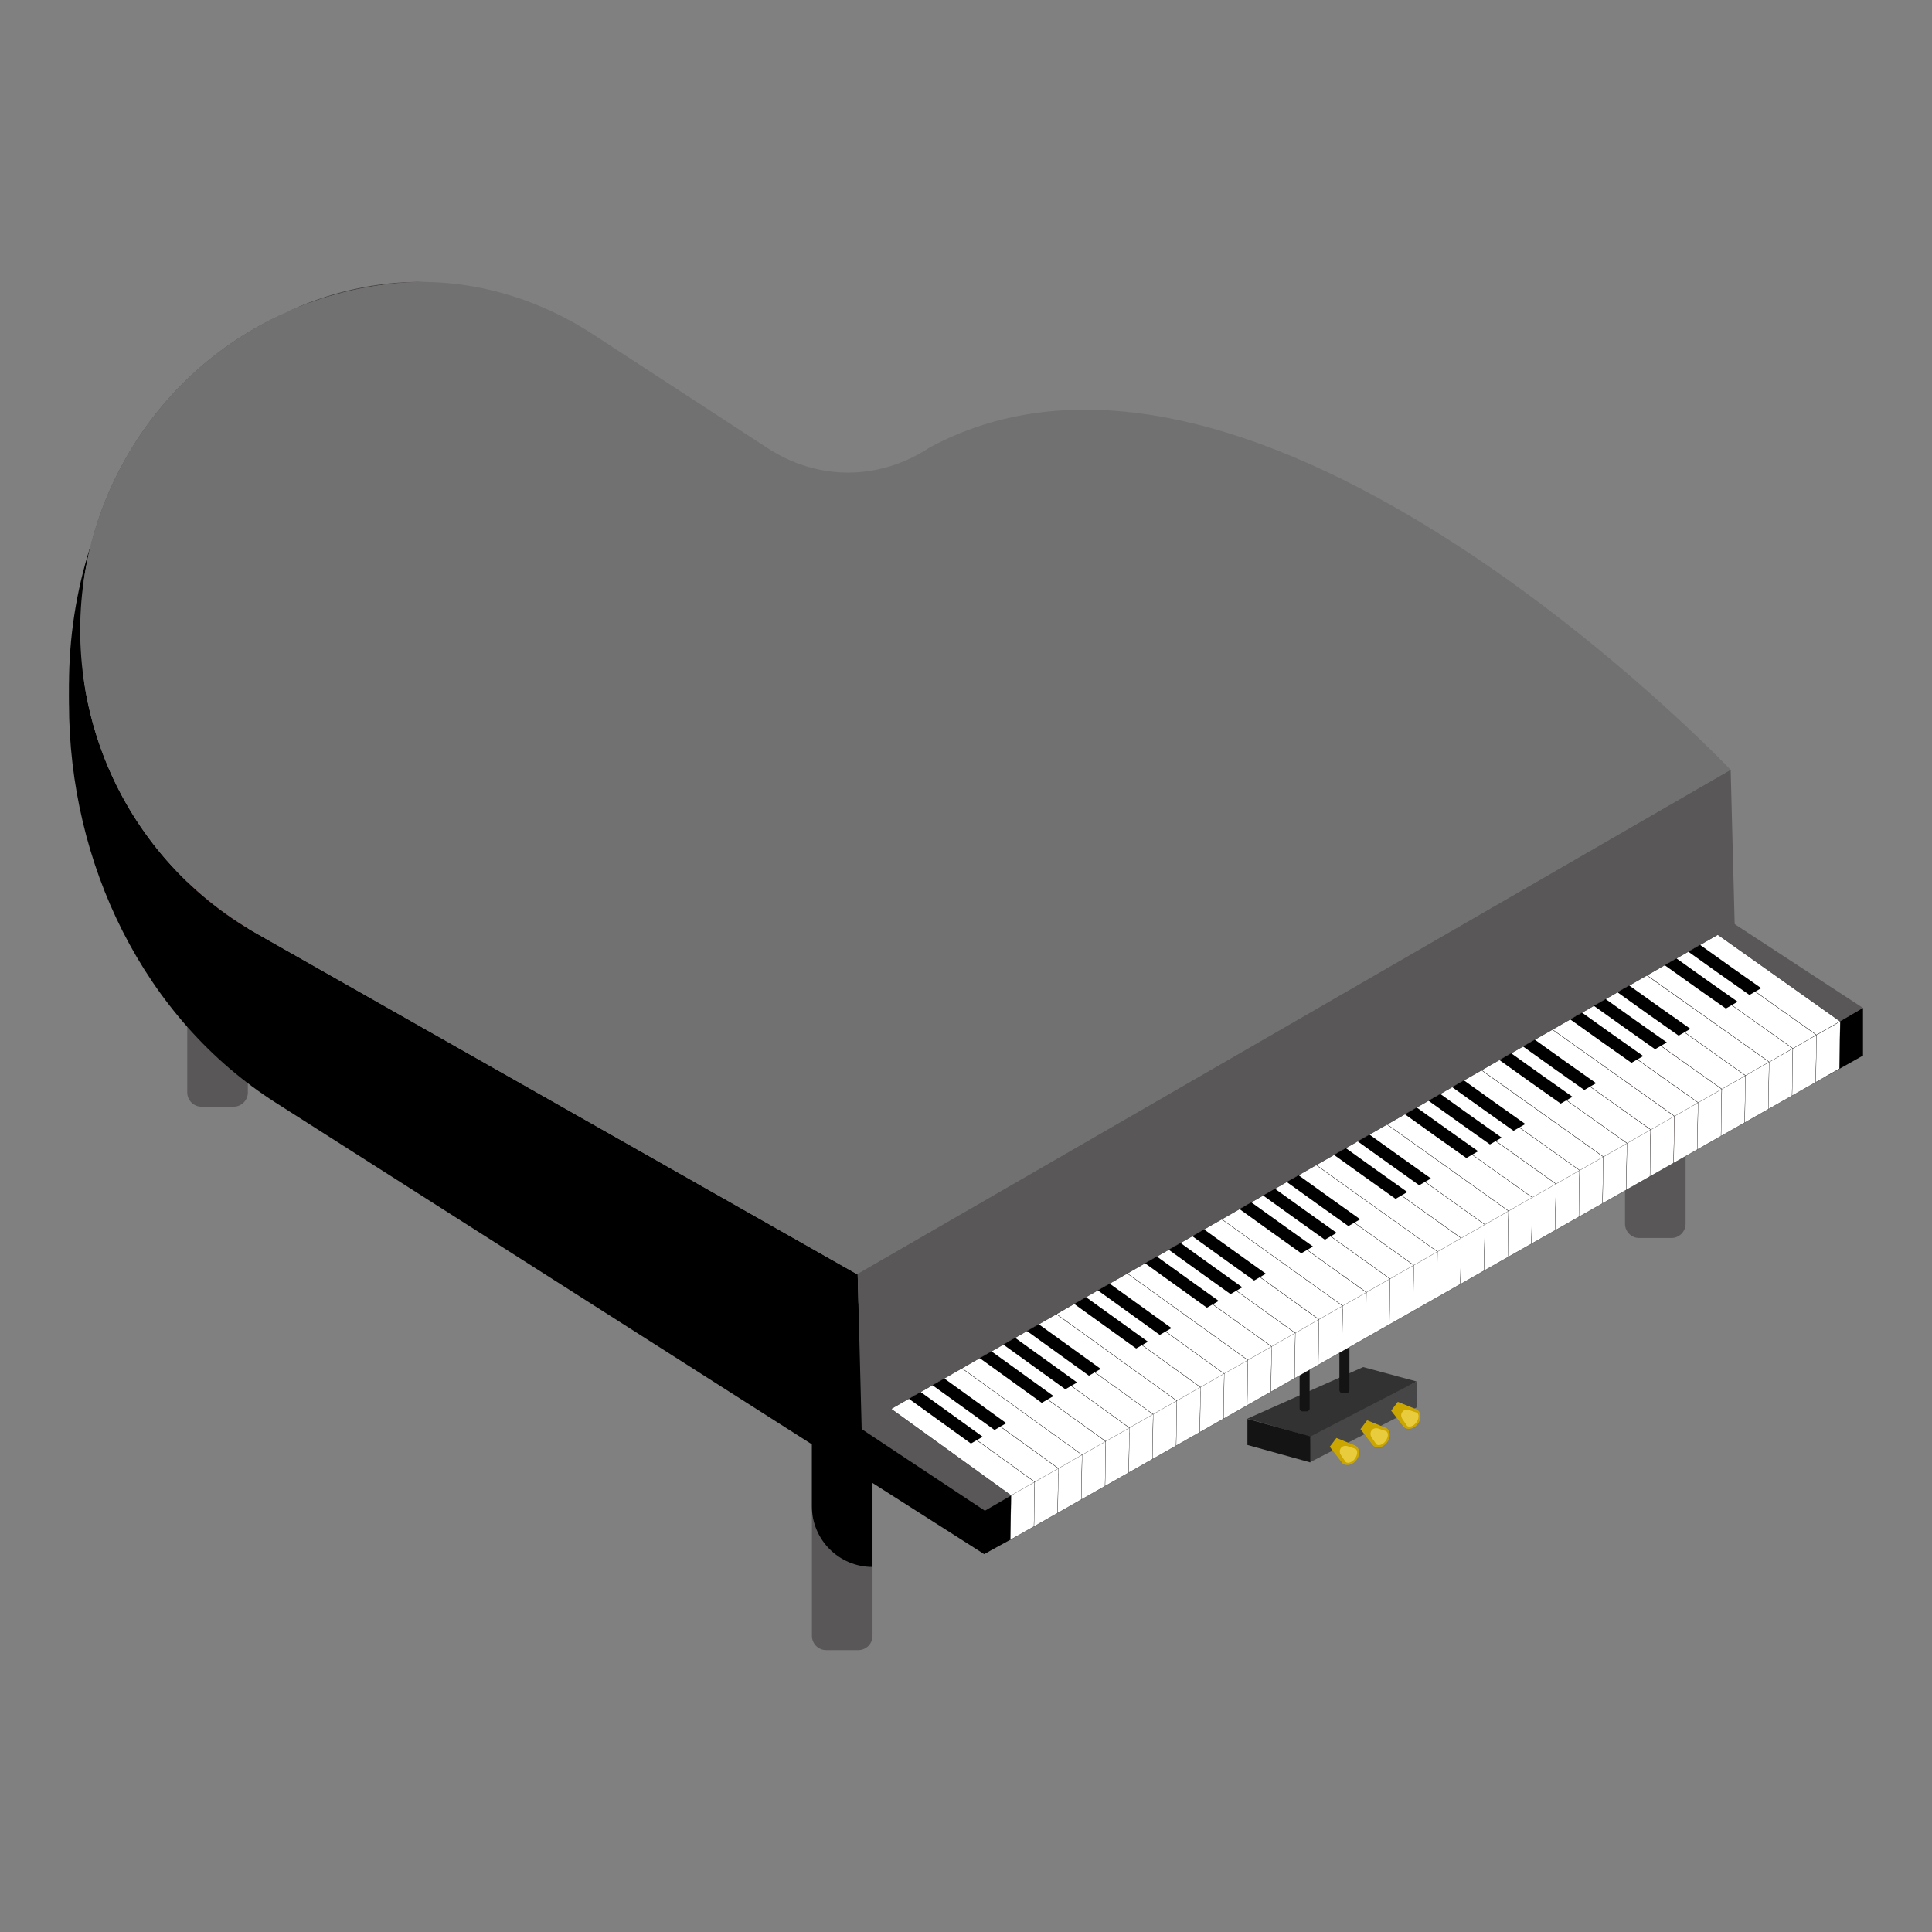 <?xml version="1.0" encoding="UTF-8"?>
<svg id="_レイヤー_1" data-name="レイヤー_1" xmlns="http://www.w3.org/2000/svg" viewBox="0 0 700 700">
  <rect x="0" y="0" width="700" height="700" fill="#808080" stroke="none"/>
  <defs>
    <style>
      .cls-1 {
        fill: none;
      }

      .cls-2 {
        fill: #727171;
      }

      .cls-3 {
        fill: #323232;
      }

      .cls-4 {
        fill: #cba600;
      }

      .cls-5 {
        fill: #4c4948;
      }

      .cls-6 {
        stroke-width: .07px;
      }

      .cls-6, .cls-7 {
        fill: #fff;
        stroke: #000;
        stroke-linecap: round;
        stroke-linejoin: round;
      }

      .cls-7 {
        stroke-width: .09px;
      }

      .cls-8 {
        fill: #141414;
      }

      .cls-9 {
        fill: #464646;
      }

      .cls-10 {
        fill: #595757;
      }

      .cls-11 {
        fill: #6a2626;
      }

      .cls-12 {
        fill: #e8cc3d;
      }
    </style>
  </defs>
  <g>
    <path class="cls-10" d="M72.99,300.65h11.65c2.84,0,5.15,2.31,5.15,5.15v95.18h-21.95v-95.18c0-2.84,2.31-5.15,5.15-5.15Z" transform="translate(157.64 701.62) rotate(-180)"/>
    <path class="cls-11" d="M67.85,300.65h0c12.11,0,21.95,9.83,21.95,21.95v48.24h-21.95v-70.19h0Z" transform="translate(157.64 671.48) rotate(-180)"/>
  </g>
  <g>
    <polygon class="cls-9" points="513.23 509.97 474.51 529.85 474.69 518.53 513.38 500.54 513.23 509.97"/>
    <g>
      <path class="cls-4" d="M513.7,515.93h0c-1.33,1.76-3.57,2.31-4.98,1.24l-4.68-6.06,2.42-3.19,7.1,2.87c1.42,1.07,1.48,3.37.15,5.13Z"/>
      <path class="cls-12" d="M513.15,515.42h0c-1,1.31-2.49,1.86-3.34,1.21l-1.7-2.5c-.56-.82-.57-1.84-.03-2.56h0c.54-.72,1.53-.98,2.47-.66l2.86.96c.85.64.73,2.23-.27,3.55Z"/>
    </g>
    <g>
      <path class="cls-4" d="M502.58,522.62h0c-1.33,1.76-3.57,2.31-4.98,1.24l-4.68-6.06,2.42-3.19,7.1,2.87c1.42,1.07,1.48,3.37.15,5.13Z"/>
      <path class="cls-12" d="M502.03,522.12h0c-1,1.31-2.49,1.86-3.34,1.21l-1.7-2.5c-.56-.82-.57-1.84-.03-2.56h0c.54-.72,1.53-.98,2.47-.66l2.86.96c.85.64.73,2.23-.27,3.55Z"/>
    </g>
    <g>
      <path class="cls-4" d="M491.46,529.01h0c-1.33,1.76-3.57,2.31-4.98,1.24l-4.68-6.06,2.42-3.19,7.1,2.87c1.42,1.07,1.48,3.37.15,5.13Z"/>
      <path class="cls-12" d="M490.9,528.5h0c-1,1.31-2.49,1.86-3.34,1.21l-1.7-2.5c-.56-.82-.57-1.84-.03-2.56h0c.54-.72,1.53-.98,2.47-.66l2.86.96c.85.64.73,2.23-.27,3.55Z"/>
    </g>
    <polygon class="cls-3" points="474.66 520.53 451.96 514 493.91 495.32 513.28 500.54 474.66 520.53"/>
    <polygon class="cls-8" points="474.74 529.85 451.96 523.54 451.96 514.1 474.74 520.42 474.74 529.85"/>
    <path class="cls-8" d="M485.29,455.43h3.64v48.25c0,.59-.48,1.07-1.07,1.07h-1.5c-.59,0-1.07-.48-1.07-1.07v-48.25h0Z"/>
    <path class="cls-8" d="M470.87,462.05h3.64v48.25c0,.59-.48,1.07-1.07,1.07h-1.5c-.59,0-1.07-.48-1.07-1.07v-48.25h0Z"/>
  </g>
  <g>
    <path class="cls-10" d="M299.32,497.55h11.65c2.84,0,5.15,2.31,5.15,5.15v95.18h-21.95v-95.18c0-2.84,2.31-5.15,5.15-5.15Z" transform="translate(610.3 1095.42) rotate(-180)"/>
    <path d="M294.18,497.55h0c12.11,0,21.95,9.83,21.95,21.95v48.24h-21.95v-70.19h0Z" transform="translate(610.3 1065.28) rotate(180)"/>
  </g>
  <g>
    <path class="cls-10" d="M593.93,348.23h11.65c2.84,0,5.15,2.31,5.15,5.15v95.18h-21.95v-95.18c0-2.84,2.31-5.15,5.15-5.15Z" transform="translate(1199.5 796.78) rotate(-180)"/>
    <path class="cls-11" d="M588.78,348.23h0c12.11,0,21.95,9.83,21.95,21.95v48.24h-21.95v-70.19h0Z" transform="translate(1199.5 766.64) rotate(-180)"/>
  </g>
  <path d="M32.84,197.73c-5.29,16.43-7.84,33.47-7.84,50.35,0,50.87,23.17,100.29,64.43,127.18l220.71,143.85.03-.05.03.06,2-1.32-1.44-56.01-217.7-123.5c-50.5-28.65-73.7-86.86-60.22-140.55Z"/>
  <path d="M34.11,197.73c-6.15,18.67-9.11,38.04-9.11,57.23,0,57.83,26.94,114,74.91,144.57l256.62,163.52.03-.06.03.07,2.32-1.51-1.68-63.67-253.12-140.39c-58.72-32.57-85.7-98.73-70.02-159.77Z"/>
  <path class="cls-5" d="M102.85,113.58c16.07-7.33,33.57-11.26,51.3-11.44-17.65-.3-35.13,3.64-51.3,11.44Z"/>
  <polygon class="cls-5" points="615.1 285.82 310.74 461.53 615.1 285.82 615.1 285.82"/>
  <path class="cls-10" d="M102.85,113.58c-23.36,10.65-43.69,28.5-57.33,52.54h0c-5.77,10.17-9.97,20.8-12.69,31.61,2.36-7.34,5.27-14.56,8.74-21.59,14.42-29.19,36.27-50.5,61.28-62.56Z"/>
  <path class="cls-2" d="M310.74,461.53v.25s-217.69-123.5-217.69-123.5c-50.5-28.65-73.7-86.86-60.22-140.55,2.72-10.81,6.92-21.44,12.69-31.61h0c13.64-24.04,33.97-41.89,57.33-52.54,16.07-7.33,33.57-11.26,51.3-11.44,20.65.35,41.53,6.49,60.76,19.03l63.24,41.22c9.04,5.89,19.1,8.84,29.15,8.84s20.4-3.03,29.53-9.09c118.59-63.97,290.22,116.78,290.22,116.78l-316.31,182.62Z"/>
  <polygon class="cls-10" points="627.82 308.46 627.77 306.78 627.05 278.91 615.1 285.82 310.74 461.53 312.2 517.79 312.2 517.87 628.51 335.25 627.82 308.46"/>
  <polygon class="cls-10" points="675 365.2 661.53 373.06 607.14 340.64 621.19 330.05 675 365.2"/>
  <polygon class="cls-10" points="368.62 541.21 357.36 547.71 312.19 517.79 319.67 507.47 368.62 541.21"/>
  <polygon points="368.89 556.32 356.6 563.06 356.26 547.71 368.62 540.53 368.89 556.32"/>
  <polygon points="675 382.45 661.32 390.15 661.82 372.89 675 365.2 675 382.45"/>
  <g>
    <path class="cls-7" d="M376.41,538.01c-3.42,1.97-5.13,2.95-8.56,4.91-15-10.82-29.99-21.63-44.99-32.45,3.42-1.96,5.13-2.95,8.56-4.91,15,10.82,29.99,21.63,44.99,32.44Z"/>
    <path class="cls-7" d="M384.97,533.09c-3.42,1.97-5.13,2.95-8.55,4.92-15-10.81-29.99-21.63-44.99-32.44,3.42-1.96,5.13-2.95,8.56-4.91,14.99,10.81,29.99,21.62,44.98,32.44Z"/>
    <path class="cls-7" d="M393.52,528.17c-3.42,1.97-5.13,2.95-8.55,4.92-14.99-10.81-29.99-21.62-44.98-32.44,3.42-1.96,5.13-2.95,8.56-4.91,14.99,10.81,29.99,21.61,44.98,32.42Z"/>
    <path class="cls-7" d="M402.06,523.25c-3.42,1.97-5.13,2.96-8.55,4.92-14.99-10.81-29.99-21.61-44.98-32.42,3.42-1.96,5.13-2.95,8.56-4.91,14.99,10.81,29.98,21.6,44.97,32.41Z"/>
    <path class="cls-7" d="M410.61,518.32c-3.42,1.97-5.13,2.96-8.55,4.93-14.99-10.8-29.98-21.6-44.97-32.41,3.42-1.96,5.13-2.95,8.56-4.91,14.98,10.8,29.97,21.59,44.95,32.39Z"/>
    <path class="cls-7" d="M419.15,513.39c-3.42,1.97-5.13,2.96-8.54,4.93-14.98-10.8-29.97-21.59-44.95-32.39,3.42-1.96,5.13-2.95,8.56-4.91,14.98,10.79,29.96,21.57,44.94,32.36Z"/>
    <path class="cls-7" d="M427.69,508.45c-3.42,1.97-5.12,2.96-8.54,4.94-14.98-10.79-29.96-21.57-44.94-32.36,3.42-1.96,5.13-2.95,8.56-4.91,14.97,10.78,29.95,21.55,44.92,32.34Z"/>
    <path class="cls-7" d="M436.23,503.51c-3.42,1.98-5.12,2.96-8.54,4.94-14.97-10.78-29.95-21.55-44.92-32.34,3.42-1.96,5.13-2.95,8.56-4.91,14.96,10.78,29.94,21.53,44.91,32.31Z"/>
    <path class="cls-7" d="M444.77,498.57c-3.41,1.98-5.12,2.97-8.54,4.94-14.97-10.77-29.94-21.53-44.91-32.31,3.42-1.96,5.13-2.95,8.56-4.91,14.96,10.77,29.93,21.51,44.89,32.28Z"/>
    <path class="cls-7" d="M453.31,493.63c-3.41,1.98-5.12,2.97-8.54,4.94-14.96-10.76-29.93-21.51-44.89-32.28,3.42-1.96,5.13-2.95,8.56-4.91,14.95,10.75,29.91,21.49,44.86,32.24Z"/>
    <path class="cls-7" d="M461.84,488.68c-3.41,1.98-5.12,2.97-8.54,4.95-14.95-10.75-29.91-21.49-44.86-32.24,3.42-1.96,5.13-2.95,8.56-4.91,14.94,10.74,29.9,21.46,44.84,32.2Z"/>
    <path class="cls-7" d="M470.38,483.73c-3.41,1.98-5.12,2.97-8.53,4.95-14.94-10.74-29.9-21.46-44.84-32.2,3.42-1.96,5.13-2.95,8.56-4.91,14.93,10.73,29.88,21.44,44.82,32.17Z"/>
    <path class="cls-7" d="M478.91,478.79c-3.41,1.98-5.12,2.97-8.53,4.95-14.93-10.73-29.89-21.44-44.82-32.17,3.42-1.96,5.14-2.95,8.56-4.91,14.92,10.72,29.87,21.41,44.79,32.13Z"/>
    <path class="cls-7" d="M487.45,473.83c-3.41,1.98-5.12,2.97-8.53,4.95-14.93-10.72-29.87-21.41-44.79-32.13,3.42-1.96,5.13-2.95,8.56-4.91,14.92,10.7,29.85,21.38,44.77,32.08Z"/>
    <path class="cls-7" d="M495.98,468.88c-3.41,1.98-5.12,2.97-8.53,4.95-14.92-10.7-29.85-21.38-44.77-32.08,3.42-1.96,5.13-2.95,8.56-4.91,14.91,10.69,29.84,21.35,44.74,32.04Z"/>
    <path class="cls-7" d="M504.51,463.93c-3.41,1.98-5.12,2.97-8.53,4.95-14.1-10.14-28.26-20.2-42.37-30.33-1.31-.94-1.37-2.29-.14-3,1.63-.94,2.45-1.4,4.08-2.34,1.24-.71,3.31-.52,4.62.43,14.1,10.12,28.25,20.15,42.34,30.29Z"/>
    <path class="cls-7" d="M513.04,458.98c-3.41,1.98-5.12,2.97-8.53,4.95-14.09-10.13-28.24-20.17-42.34-30.29-1.31-.94-1.37-2.29-.14-3l4.08-2.34c1.24-.71,3.31-.52,4.62.42,14.09,10.1,28.24,20.12,42.31,30.25Z"/>
    <path class="cls-7" d="M521.57,454.02c-3.41,1.98-5.12,2.97-8.53,4.95-14.89-10.66-29.8-21.29-44.69-31.96,3.42-1.96,5.13-2.95,8.56-4.91,14.88,10.65,29.78,21.26,44.66,31.91Z"/>
    <path class="cls-7" d="M530.1,449.07c-3.41,1.98-5.12,2.97-8.53,4.95-14.88-10.65-29.78-21.26-44.66-31.91,3.42-1.96,5.13-2.95,8.56-4.91,14.87,10.63,29.77,21.23,44.64,31.87Z"/>
    <path class="cls-7" d="M538.64,444.12c-3.41,1.98-5.12,2.97-8.53,4.95-14.87-10.64-29.77-21.23-44.64-31.87,3.42-1.96,5.13-2.95,8.56-4.91,14.86,10.62,29.75,21.2,44.61,31.83Z"/>
    <path class="cls-7" d="M547.17,439.17c-3.41,1.98-5.12,2.97-8.53,4.95-14.86-10.62-29.75-21.21-44.61-31.83,3.42-1.96,5.13-2.95,8.56-4.91,14.85,10.61,29.73,21.17,44.58,31.78Z"/>
    <path class="cls-7" d="M555.7,434.22c-3.41,1.98-5.12,2.97-8.53,4.95-14.85-10.61-29.73-21.18-44.58-31.78,3.42-1.96,5.13-2.95,8.56-4.91,14.84,10.59,29.72,21.15,44.56,31.74Z"/>
    <path class="cls-7" d="M564.23,429.27c-3.41,1.98-5.12,2.97-8.53,4.95-14.84-10.6-29.72-21.15-44.56-31.74,3.42-1.96,5.13-2.95,8.56-4.91,14.84,10.58,29.7,21.12,44.54,31.7Z"/>
    <path class="cls-7" d="M572.77,424.32c-3.41,1.98-5.12,2.97-8.53,4.95-14.83-10.58-29.7-21.12-44.54-31.7,3.42-1.96,5.13-2.95,8.56-4.91,14.83,10.57,29.69,21.09,44.51,31.66Z"/>
    <path class="cls-7" d="M581.3,419.37c-3.41,1.98-5.12,2.97-8.54,4.95-14.82-10.57-29.68-21.1-44.51-31.66,3.42-1.96,5.13-2.95,8.56-4.91,14.82,10.56,29.67,21.07,44.49,31.63Z"/>
    <path class="cls-7" d="M589.84,414.43c-3.41,1.98-5.12,2.97-8.54,4.94-14.82-10.56-29.67-21.07-44.49-31.63,3.42-1.96,5.13-2.95,8.56-4.91,14.81,10.55,29.66,21.04,44.47,31.59Z"/>
    <path class="cls-7" d="M598.38,409.49c-3.42,1.98-5.12,2.96-8.54,4.94-14.81-10.55-29.66-21.05-44.47-31.59,3.42-1.96,5.13-2.95,8.56-4.91,14.81,10.54,29.65,21.02,44.45,31.56Z"/>
    <path class="cls-7" d="M606.92,404.55c-3.42,1.97-5.12,2.96-8.54,4.94-14.8-10.54-29.64-21.03-44.45-31.56,3.42-1.96,5.13-2.95,8.56-4.91,14.8,10.53,29.64,21,44.43,31.53Z"/>
    <path class="cls-7" d="M615.46,399.61c-3.42,1.97-5.13,2.96-8.54,4.94-14.79-10.53-29.63-21.01-44.43-31.53,3.42-1.96,5.13-2.95,8.56-4.91,14.79,10.52,29.63,20.98,44.41,31.5Z"/>
    <path class="cls-7" d="M624,394.68c-3.42,1.97-5.13,2.96-8.54,4.93-14.79-10.52-29.62-20.99-44.41-31.5,3.42-1.96,5.13-2.95,8.56-4.91,14.79,10.51,29.62,20.96,44.4,31.48Z"/>
    <path class="cls-7" d="M632.55,389.75c-3.42,1.97-5.13,2.96-8.55,4.93-14.78-10.52-29.61-20.97-44.4-31.48,3.42-1.96,5.13-2.95,8.56-4.91,14.78,10.5,29.61,20.95,44.39,31.46Z"/>
    <path class="cls-7" d="M641.1,384.82c-3.42,1.97-5.13,2.95-8.55,4.93-14.78-10.51-29.6-20.96-44.39-31.46,3.42-1.96,5.13-2.95,8.56-4.91,14.78,10.5,29.6,20.94,44.38,31.44Z"/>
    <path class="cls-7" d="M649.65,379.9c-3.42,1.97-5.13,2.95-8.55,4.92-14.77-10.51-29.6-20.95-44.38-31.44,3.42-1.96,5.13-2.95,8.56-4.91,14.78,10.49,29.6,20.93,44.37,31.43Z"/>
    <path class="cls-7" d="M658.2,374.99c-3.42,1.97-5.13,2.95-8.55,4.92-14.77-10.51-29.59-20.94-44.37-31.43,3.42-1.96,5.13-2.95,8.56-4.91,14.78,10.49,29.6,20.92,44.36,31.42Z"/>
    <path class="cls-7" d="M666.75,370.08c-3.42,1.96-5.13,2.95-8.56,4.91-14.77-10.5-29.59-20.93-44.36-31.42,3.42-1.96,5.13-2.95,8.56-4.91,14.78,10.49,29.6,20.92,44.36,31.42Z"/>
    <path d="M356.06,520.56c-1.71.98-2.57,1.47-4.28,2.46-9-6.49-13.5-9.73-22.49-16.22,1.71-.98,2.57-1.47,4.28-2.45,9,6.5,13.5,9.74,22.49,16.22Z"/>
    <path d="M364.61,515.65c-1.71.98-2.57,1.47-4.28,2.46-8.99-6.48-13.49-9.72-22.49-16.22,1.71-.98,2.57-1.47,4.28-2.45,9,6.5,13.5,9.74,22.49,16.22Z"/>
    <path d="M381.72,505.82c-1.71.98-2.57,1.48-4.28,2.46-8.99-6.47-13.48-9.7-22.49-16.21,1.71-.98,2.57-1.47,4.28-2.45,9.01,6.5,13.5,9.73,22.48,16.2Z"/>
    <path d="M390.27,500.9c-1.71.98-2.57,1.48-4.28,2.46-8.98-6.47-13.47-9.69-22.48-16.2,1.71-.98,2.57-1.47,4.28-2.45,9.01,6.51,13.49,9.73,22.48,16.19Z"/>
    <path d="M398.82,495.98c-1.71.98-2.56,1.48-4.28,2.46-8.98-6.46-13.47-9.68-22.47-16.19,1.71-.98,2.57-1.47,4.28-2.45,9.01,6.51,13.49,9.73,22.47,16.18Z"/>
    <path d="M415.92,486.13c-1.71.98-2.56,1.48-4.27,2.46-8.97-6.44-13.45-9.65-22.46-16.16,1.71-.98,2.57-1.47,4.28-2.45,9.01,6.51,13.48,9.71,22.45,16.15Z"/>
    <path d="M424.47,481.2c-1.71.99-2.56,1.48-4.27,2.46-8.96-6.43-13.44-9.64-22.45-16.14,1.71-.98,2.57-1.47,4.28-2.45,9.01,6.5,13.48,9.71,22.44,16.14Z"/>
    <path d="M441.56,471.35c-1.71.99-2.56,1.48-4.27,2.46-8.95-6.41-13.42-9.61-22.43-16.11,1.71-.98,2.57-1.47,4.28-2.45,9,6.5,13.47,9.69,22.42,16.1Z"/>
    <path d="M450.11,466.42c-1.71.99-2.56,1.48-4.27,2.46-8.95-6.4-13.41-9.59-22.41-16.09,1.71-.98,2.57-1.47,4.28-2.45,9,6.5,13.46,9.68,22.41,16.08Z"/>
    <path d="M458.65,461.49c-1.71.99-2.56,1.48-4.27,2.47-8.94-6.39-13.4-9.57-22.4-16.07,1.71-.98,2.57-1.47,4.28-2.45,9,6.49,13.46,9.67,22.4,16.06Z"/>
    <path d="M475.74,451.63c-1.71.99-2.56,1.48-4.27,2.47-8.93-6.37-13.38-9.54-22.38-16.03,1.71-.98,2.57-1.47,4.28-2.45,9,6.49,13.45,9.65,22.37,16.02Z"/>
    <path d="M484.29,446.7c-1.71.99-2.56,1.48-4.27,2.47-8.92-6.36-13.37-9.52-22.36-16.01,1.71-.98,2.57-1.47,4.28-2.45,8.99,6.48,13.44,9.64,22.36,15.99Z"/>
    <path d="M492.83,441.77l-4.27,2.47c-8.91-6.35-13.36-9.5-22.35-15.98,1.71-.98,2.57-1.47,4.28-2.45,8.99,6.48,13.43,9.63,22.34,15.97Z"/>
    <path d="M509.92,431.9l-4.27,2.47c-8.9-6.33-13.33-9.46-22.32-15.94,1.71-.98,2.57-1.47,4.28-2.45,8.99,6.47,13.42,9.61,22.31,15.93Z"/>
    <path d="M518.47,426.97c-1.71.99-2.56,1.48-4.27,2.47-8.89-6.31-13.32-9.45-22.31-15.92,1.71-.98,2.57-1.47,4.28-2.45,8.99,6.47,13.41,9.6,22.3,15.91Z"/>
    <path d="M535.56,417.11c-1.71.99-2.56,1.48-4.27,2.47-8.88-6.29-13.3-9.41-22.28-15.87,1.71-.98,2.57-1.47,4.28-2.45,8.98,6.46,13.4,9.57,22.27,15.86Z"/>
    <path d="M544.1,412.18c-1.71.99-2.56,1.48-4.27,2.47-8.87-6.28-13.29-9.39-22.27-15.85,1.71-.98,2.57-1.47,4.28-2.45,8.98,6.46,13.39,9.56,22.26,15.84Z"/>
    <path d="M552.65,407.25c-1.71.99-2.56,1.48-4.27,2.46-8.87-6.27-13.28-9.37-22.26-15.83,1.71-.98,2.57-1.47,4.28-2.45,8.98,6.45,13.39,9.55,22.25,15.82Z"/>
    <path d="M569.74,397.39c-1.71.99-2.56,1.48-4.27,2.46-8.85-6.25-13.26-9.34-22.23-15.79,1.71-.98,2.57-1.47,4.28-2.45,8.97,6.45,13.38,9.54,22.23,15.78Z"/>
    <path d="M578.29,392.46c-1.71.99-2.56,1.48-4.27,2.46-8.85-6.24-13.25-9.33-22.22-15.78,1.71-.98,2.57-1.47,4.28-2.45,8.97,6.45,13.37,9.53,22.22,15.77Z"/>
    <path d="M595.38,382.62c-1.71.98-2.56,1.48-4.27,2.46-8.84-6.23-13.23-9.3-22.2-15.74,1.71-.98,2.57-1.47,4.28-2.45,8.97,6.45,13.36,9.51,22.2,15.74Z"/>
    <path d="M603.93,377.69c-1.71.98-2.56,1.48-4.27,2.46-8.83-6.22-13.22-9.29-22.19-15.73,1.71-.98,2.57-1.47,4.28-2.45,8.97,6.44,13.36,9.51,22.19,15.72Z"/>
    <path d="M612.48,372.77c-1.71.98-2.57,1.48-4.28,2.46-8.83-6.21-13.22-9.27-22.19-15.72,1.71-.98,2.57-1.47,4.28-2.45,8.97,6.45,13.36,9.5,22.18,15.71Z"/>
    <path d="M629.59,362.94c-1.71.98-2.57,1.47-4.28,2.46-8.82-6.2-13.2-9.25-22.17-15.7,1.71-.98,2.57-1.47,4.28-2.45,8.97,6.45,13.35,9.5,22.17,15.7Z"/>
    <path d="M638.14,358.03c-1.71.98-2.57,1.47-4.28,2.46-8.82-6.2-13.2-9.24-22.17-15.69,1.71-.98,2.57-1.47,4.28-2.45,8.97,6.45,13.35,9.5,22.17,15.69Z"/>
  </g>
  <g>
    <path class="cls-1" d="M512.24,458.41h0c0-.21,0-.32,0-.53,0,0,0,.32,0,.53Z"/>
    <path class="cls-1" d="M512.24,458.41c-.11,6.64-.16,9.96-.27,16.6.11-6.64.16-9.96.27-16.6h0Z"/>
    <path class="cls-6" d="M366.32,541.84c-.1,6.43-.16,9.65-.26,16.09,3.43-1.95,5.15-2.93,8.58-4.88.1-6.45.16-9.67.26-16.12-3.43,1.96-5.15,2.94-8.58,4.91Z"/>
    <path class="cls-6" d="M374.9,536.94c-.1,6.45-.16,9.67-.26,16.12,3.43-1.95,5.15-2.93,8.58-4.88.1-6.46.16-9.69.26-16.15-3.43,1.96-5.15,2.94-8.58,4.91Z"/>
    <path class="cls-6" d="M383.48,532.03c-.1,6.46-.16,9.69-.26,16.15,3.43-1.95,5.15-2.93,8.58-4.88.1-6.47.16-9.71.26-16.18-3.43,1.96-5.15,2.94-8.58,4.91Z"/>
    <path class="cls-6" d="M392.07,527.12c-.1,6.47-.16,9.71-.26,16.18,3.43-1.95,5.15-2.93,8.58-4.88.1-6.48.16-9.72.26-16.21-3.43,1.96-5.15,2.94-8.58,4.91Z"/>
    <path class="cls-6" d="M400.65,522.21c-.1,6.48-.16,9.72-.26,16.21,3.43-1.95,5.15-2.93,8.58-4.88.1-6.49.16-9.74.26-16.24-3.43,1.96-5.15,2.94-8.58,4.91Z"/>
    <path class="cls-6" d="M409.23,517.31c-.1,6.49-.16,9.74-.26,16.24,3.43-1.95,5.15-2.93,8.58-4.88.1-6.51.16-9.76.26-16.27-3.43,1.96-5.15,2.94-8.58,4.91Z"/>
    <path class="cls-6" d="M417.82,512.4c-.1,6.51-.16,9.76-.26,16.27,3.43-1.95,5.15-2.93,8.58-4.88.1-6.52.16-9.78.26-16.3-3.43,1.96-5.15,2.94-8.58,4.91Z"/>
    <path class="cls-6" d="M426.4,507.49c-.11,6.52-.16,9.78-.26,16.3,3.43-1.95,5.15-2.93,8.58-4.88.11-6.53.16-9.8.26-16.33-3.43,1.96-5.15,2.94-8.58,4.91Z"/>
    <path class="cls-6" d="M434.99,502.58c-.11,6.53-.16,9.8-.26,16.33,3.43-1.95,5.15-2.93,8.58-4.88.11-6.54.16-9.82.26-16.36-3.43,1.96-5.15,2.94-8.58,4.91Z"/>
    <path class="cls-6" d="M443.57,497.68c-.11,6.54-.16,9.82-.26,16.36,3.43-1.95,5.15-2.93,8.58-4.88.11-6.56.16-9.83.26-16.39-3.43,1.96-5.15,2.94-8.58,4.91Z"/>
    <path class="cls-6" d="M452.15,492.77c-.11,6.56-.16,9.83-.26,16.39,3.43-1.95,5.15-2.93,8.58-4.88.11-6.57.16-9.85.26-16.42-3.43,1.96-5.15,2.94-8.58,4.91Z"/>
    <path class="cls-6" d="M460.74,487.86c-.11,6.57-.16,9.85-.26,16.42,3.43-1.95,5.15-2.93,8.58-4.88.11-6.58.16-9.87.26-16.45-3.43,1.96-5.15,2.94-8.58,4.91Z"/>
    <path class="cls-6" d="M469.32,482.95c-.11,6.58-.16,9.87-.26,16.45,3.43-1.95,5.15-2.93,8.58-4.88.11-6.59.16-9.89.27-16.48-3.43,1.96-5.15,2.94-8.58,4.91Z"/>
    <path class="cls-6" d="M477.91,478.04c-.11,6.59-.16,9.89-.27,16.48,3.43-1.95,5.15-2.93,8.58-4.88.11-6.6.16-9.91.27-16.51-3.43,1.96-5.15,2.94-8.58,4.91Z"/>
    <path class="cls-6" d="M486.49,473.14c-.11,6.6-.16,9.91-.27,16.51,3.43-1.95,5.15-2.93,8.58-4.88.11-6.62.16-9.93.27-16.54-3.43,1.96-5.15,2.94-8.58,4.91Z"/>
    <path class="cls-6" d="M495.07,468.23c-.11,6.62-.16,9.93-.27,16.54,3.43-1.95,5.15-2.93,8.58-4.88.11-6.63.16-9.94.27-16.57-3.43,1.96-5.15,2.94-8.58,4.91Z"/>
    <path class="cls-6" d="M495.07,468.23c0,.24,0-.24,0,0h0c0-.24,0,.24,0,0h0Z"/>
    <path class="cls-6" d="M503.66,463.32c-.11,6.63-.16,9.94-.27,16.57,3.43-1.95,5.15-2.93,8.58-4.88.11-6.64.16-9.96.27-16.6-3.43,1.96-5.15,2.94-8.58,4.91Z"/>
    <path class="cls-6" d="M512.24,458.41c-.11,6.64-.16,9.96-.27,16.6,3.43-1.95,5.15-2.93,8.58-4.88.11-6.65.16-9.98.27-16.63-3.43,1.96-5.15,2.94-8.58,4.91Z"/>
    <path class="cls-6" d="M520.83,453.5c-.11,6.65-.16,9.98-.27,16.63,3.43-1.95,5.15-2.93,8.58-4.88.11-6.67.16-10,.27-16.66-3.43,1.96-5.15,2.94-8.58,4.91Z"/>
    <path class="cls-6" d="M529.41,448.6c-.11,6.67-.16,10-.27,16.66,3.43-1.95,5.15-2.93,8.58-4.88.11-6.68.16-10.02.27-16.69-3.43,1.96-5.15,2.94-8.58,4.91Z"/>
    <path class="cls-6" d="M538,443.69c-.11,6.68-.16,10.02-.27,16.69,3.43-1.95,5.15-2.93,8.58-4.88.11-6.69.16-10.04.27-16.72-3.43,1.96-5.15,2.94-8.58,4.91Z"/>
    <path class="cls-6" d="M546.58,438.78c-.11,6.69-.16,10.04-.27,16.72,3.43-1.95,5.15-2.93,8.58-4.88.11-6.7.16-10.05.27-16.75-3.43,1.96-5.15,2.94-8.58,4.91Z"/>
    <path class="cls-6" d="M555.17,433.87c-.11,6.7-.16,10.05-.27,16.75,3.43-1.95,5.15-2.93,8.58-4.88.11-6.71.16-10.07.27-16.79-3.43,1.96-5.15,2.94-8.58,4.91Z"/>
    <path class="cls-6" d="M563.75,428.97c-.11,6.71-.16,10.07-.27,16.79,3.43-1.95,5.15-2.93,8.58-4.88.11-6.73.16-10.09.27-16.82-3.43,1.96-5.15,2.94-8.58,4.91Z"/>
    <path class="cls-6" d="M572.33,424.06c-.11,6.73-.16,10.09-.27,16.82,3.43-1.95,5.15-2.93,8.58-4.88.11-6.74.16-10.11.27-16.85-3.43,1.96-5.15,2.94-8.58,4.91Z"/>
    <path class="cls-6" d="M580.92,419.15c-.11,6.74-.16,10.11-.27,16.85,3.43-1.95,5.15-2.93,8.58-4.88.11-6.75.16-10.13.27-16.88-3.43,1.96-5.15,2.94-8.58,4.91Z"/>
    <path class="cls-6" d="M589.5,414.24c-.11,6.75-.16,10.13-.27,16.88,3.43-1.95,5.15-2.93,8.58-4.88.11-6.76.16-10.14.27-16.91-3.43,1.96-5.15,2.94-8.58,4.91Z"/>
    <path class="cls-6" d="M598.09,409.33c-.11,6.76-.16,10.14-.27,16.91,3.43-1.95,5.15-2.93,8.58-4.88.11-6.77.16-10.16.27-16.94-3.43,1.96-5.15,2.94-8.58,4.91Z"/>
    <path class="cls-6" d="M606.67,404.43c-.11,6.77-.16,10.16-.27,16.94,3.43-1.95,5.15-2.93,8.58-4.88.11-6.79.16-10.18.27-16.97-3.43,1.96-5.15,2.94-8.58,4.91Z"/>
    <path class="cls-6" d="M615.25,399.52c-.11,6.79-.16,10.18-.27,16.97,3.43-1.95,5.15-2.93,8.58-4.88.11-6.8.16-10.2.27-17-3.43,1.96-5.15,2.94-8.58,4.91Z"/>
    <path class="cls-6" d="M623.84,394.61c-.11,6.8-.16,10.2-.27,17,3.43-1.95,5.15-2.93,8.58-4.88.11-6.81.16-10.22.27-17.03-3.43,1.96-5.15,2.94-8.58,4.91Z"/>
    <path class="cls-6" d="M632.42,389.7c-.11,6.81-.16,10.22-.27,17.03,3.43-1.95,5.15-2.93,8.58-4.88.11-6.82.17-10.24.27-17.06-3.43,1.96-5.15,2.94-8.58,4.91Z"/>
    <path class="cls-6" d="M641,384.8c-.11,6.82-.17,10.24-.27,17.06,3.43-1.95,5.15-2.93,8.58-4.88.11-6.84.17-10.25.28-17.09-3.43,1.96-5.15,2.94-8.58,4.91Z"/>
    <path class="cls-6" d="M649.59,379.89c-.11,6.84-.17,10.25-.28,17.09,3.43-1.95,5.15-2.93,8.58-4.88.11-6.85.17-10.27.28-17.12-3.43,1.96-5.15,2.94-8.58,4.91Z"/>
    <path class="cls-6" d="M658.17,374.98c-.11,6.85-.17,10.27-.28,17.12,3.43-1.95,5.15-2.93,8.58-4.88.11-6.86.17-10.29.28-17.15-3.43,1.96-5.15,2.94-8.58,4.91Z"/>
  </g>
</svg>